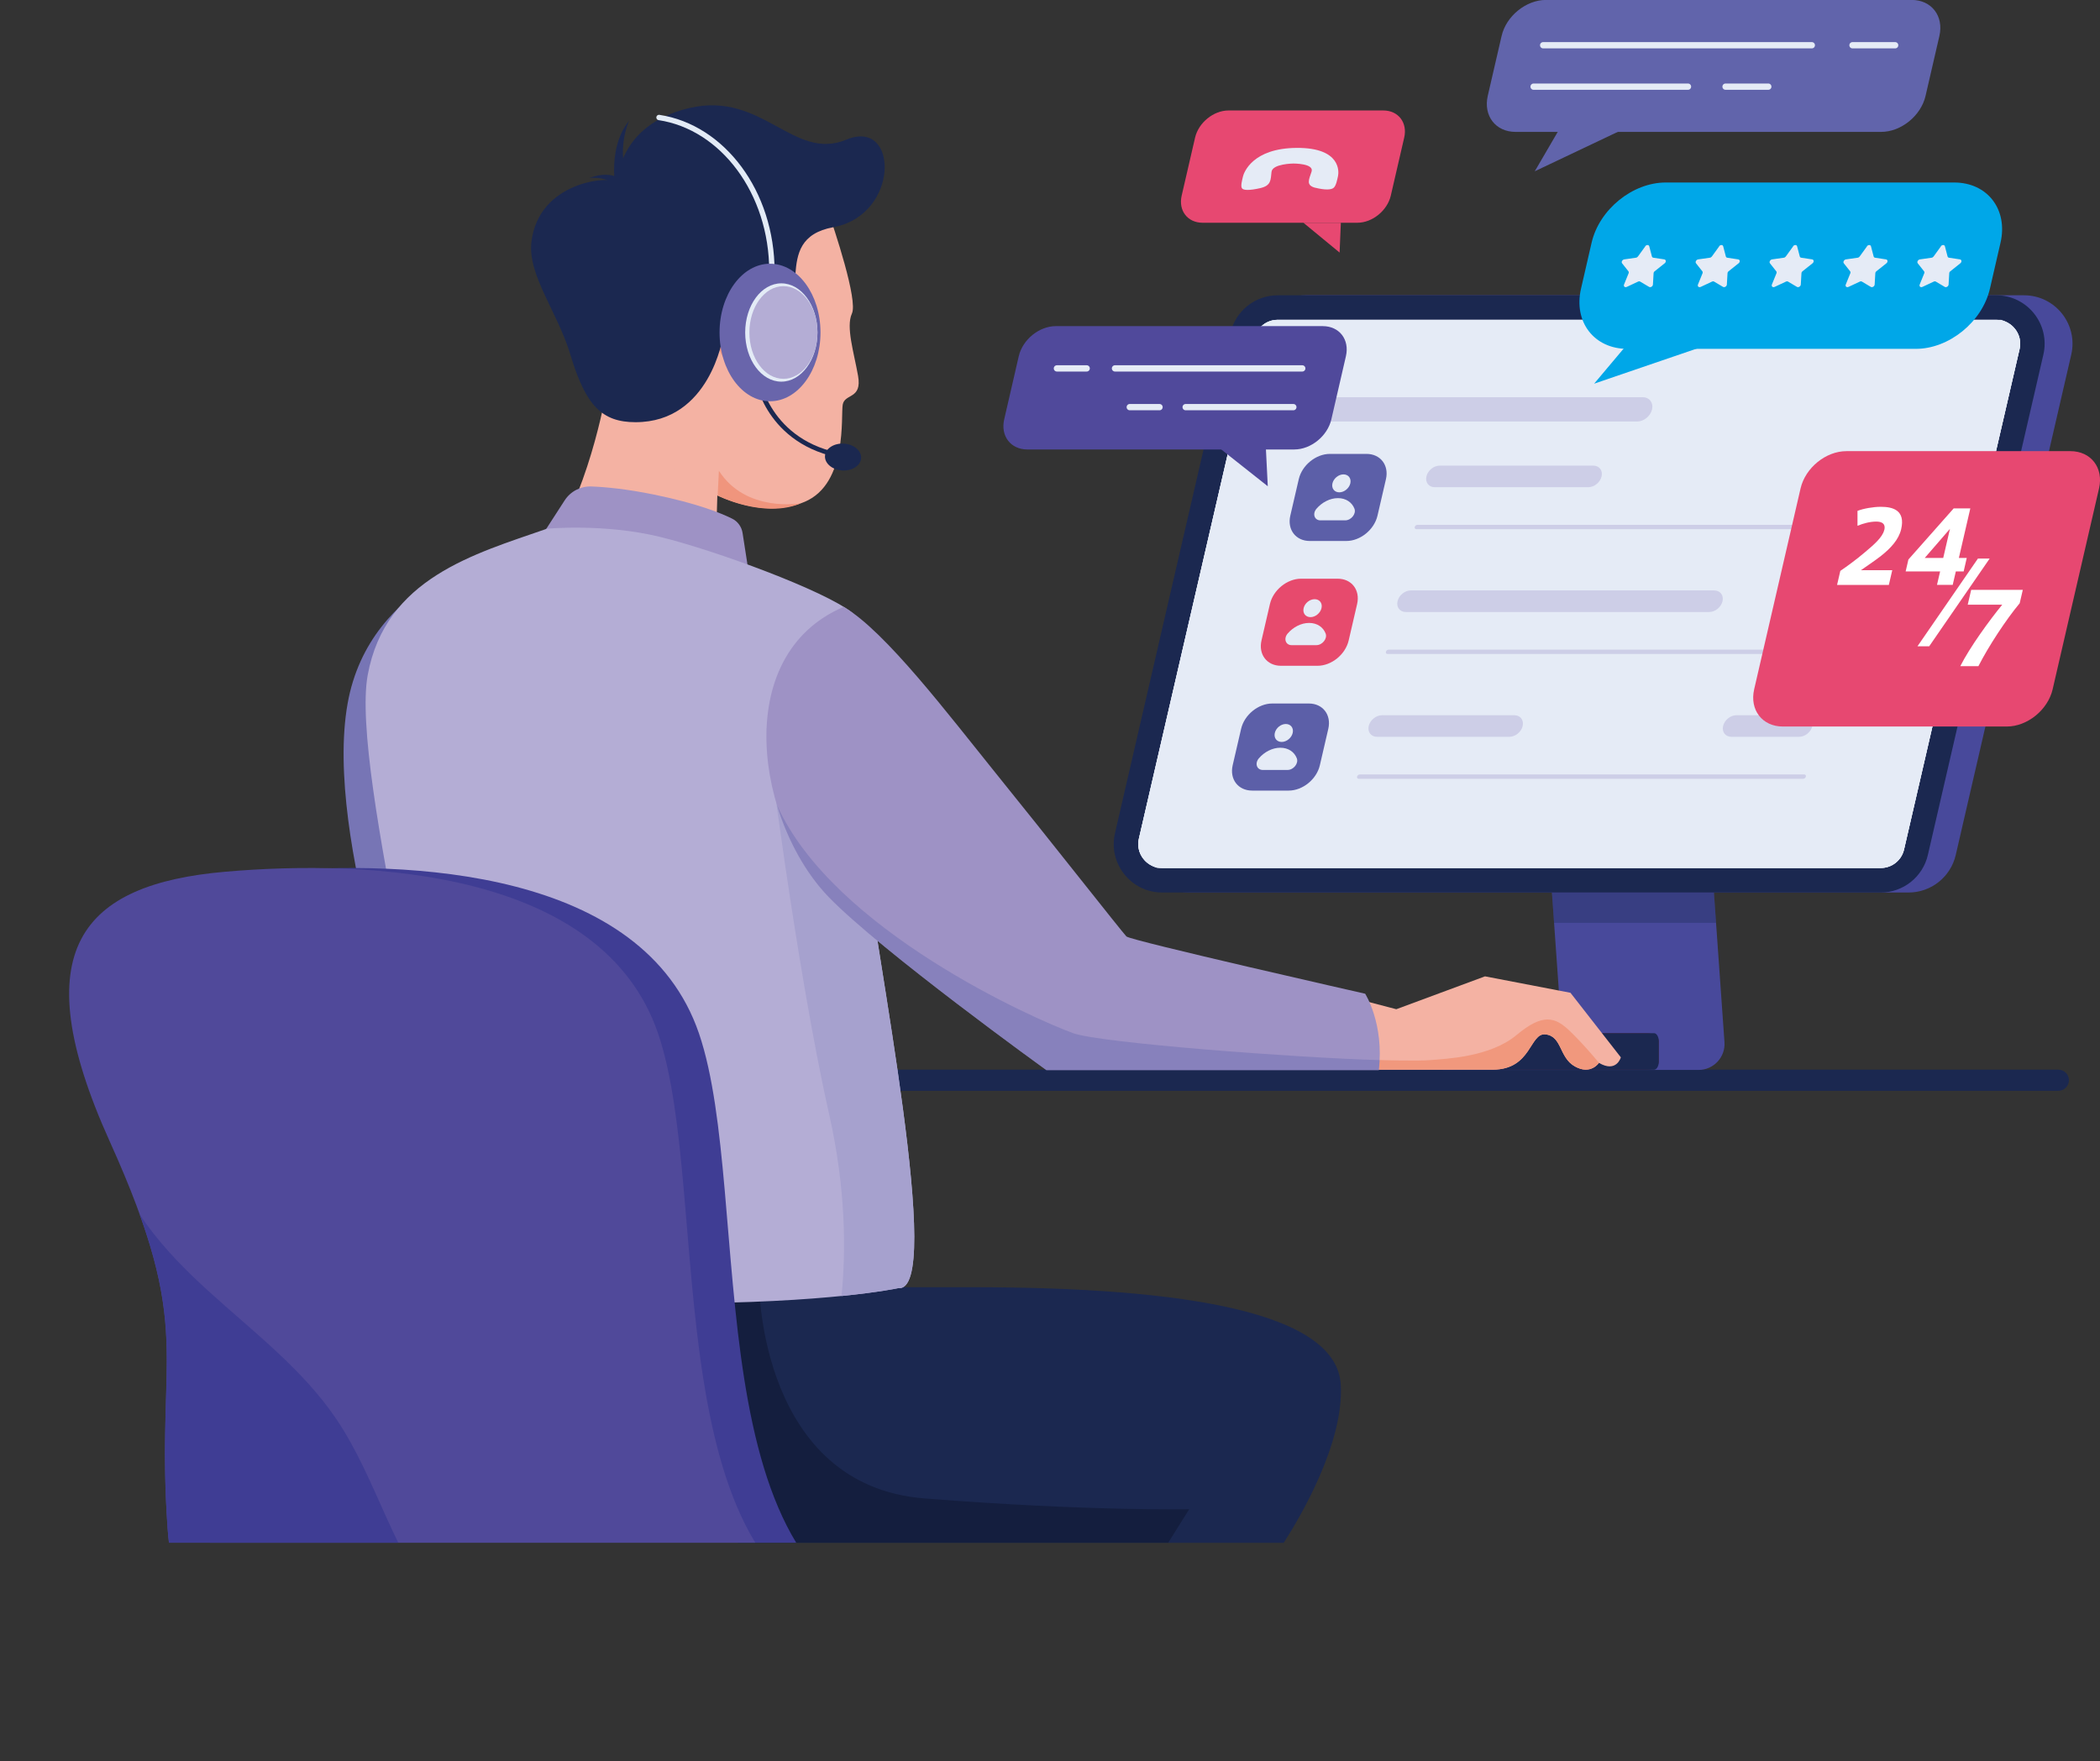 <?xml version="1.0" encoding="UTF-8"?>
<svg id="_レイヤー_2" data-name="レイヤー 2" xmlns="http://www.w3.org/2000/svg" xmlns:xlink="http://www.w3.org/1999/xlink" viewBox="0 0 290.01 243.27">
  <rect x="0" y="0" width="290.01" height="243.27" fill="#333333" stroke="none"/>
  <defs>
    <style>
      .cls-1 {
        fill: #9e92c5;
      }

      .cls-1, .cls-2, .cls-3, .cls-4, .cls-5, .cls-6, .cls-7, .cls-8, .cls-9, .cls-10, .cls-11, .cls-12, .cls-13, .cls-14, .cls-15, .cls-16, .cls-17, .cls-18, .cls-19, .cls-20, .cls-21, .cls-22, .cls-23, .cls-24, .cls-25, .cls-26, .cls-27 {
        stroke-width: 0px;
      }

      .cls-2, .cls-15 {
        fill: #7775b5;
      }

      .cls-3 {
        fill: #141e3e;
      }

      .cls-4 {
        fill: #48499b;
      }

      .cls-5 {
        fill: #6164ab;
      }

      .cls-6 {
        fill: #b4add5;
      }

      .cls-28 {
        stroke: #1b2850;
        stroke-width: .64px;
      }

      .cls-28, .cls-29 {
        stroke-miterlimit: 10;
      }

      .cls-28, .cls-29, .cls-12, .cls-30 {
        fill: none;
      }

      .cls-29 {
        stroke: #e5ebf6;
        stroke-width: .87px;
      }

      .cls-29, .cls-30 {
        stroke-linecap: round;
      }

      .cls-7 {
        fill: #f0957d;
      }

      .cls-8 {
        fill: #00a7e8;
      }

      .cls-9 {
        opacity: .33;
      }

      .cls-9, .cls-14 {
        fill: #1b2850;
      }

      .cls-10 {
        fill: #e5ebf6;
      }

      .cls-11 {
        fill: #6965ab;
      }

      .cls-13 {
        fill: #50499b;
      }

      .cls-15 {
        opacity: .56;
      }

      .cls-16 {
        fill: #612441;
      }

      .cls-17 {
        fill: #e74a6d;
      }

      .cls-18 {
        fill: #5c5fa8;
      }

      .cls-31 {
        clip-path: url(#clippath);
      }

      .cls-19 {
        fill: #f4b2a3;
      }

      .cls-20 {
        fill: #a6a1ce;
      }

      .cls-21 {
        fill: #e74871;
      }

      .cls-22 {
        fill: #fff;
      }

      .cls-23 {
        fill: #50499a;
      }

      .cls-24 {
        fill: #3f3d94;
      }

      .cls-25 {
        fill: #e3ebf6;
      }

      .cls-26 {
        fill: #cdcee7;
      }

      .cls-30 {
        stroke: #e3ebf6;
        stroke-linejoin: round;
        stroke-width: .74px;
      }

      .cls-27 {
        fill: #f1987d;
      }
    </style>
    <clipPath id="clippath">
      <rect class="cls-12" y="117.81" width="111.69" height="95.3"/>
    </clipPath>
  </defs>
  <g id="_画像" data-name="画像">
    <g>
      <g>
        <path class="cls-14" d="M284.25,150.68H16.94c-.8,0-1.46-.65-1.46-1.46h0c0-.8.65-1.46,1.46-1.46h267.32c.8,0,1.46.65,1.46,1.46h0c0,.8-.65,1.46-1.46,1.46Z"/>
        <g>
          <g>
            <path class="cls-4" d="M234.42,91.14c-.13-1.88-1.7-3.34-3.58-3.34h-20.75c-.45,0-.82.37-.82.82h0c0,.45.37.82.82.82h1.17c.38,0,.7.29.72.67l3.56,50.46c.18,2.49-1.8,4.61-4.3,4.61h-11.91c-.73,0-1.31.59-1.31,1.31h0c0,.73.59,1.31,1.31,1.31h35.24c2.08,0,3.73-1.77,3.58-3.84l-3.73-52.84Z"/>
            <polygon class="cls-9" points="236.61 122.13 214.24 122.13 214.61 127.48 236.99 127.48 236.61 122.13"/>
            <path class="cls-4" d="M263.57,123.29h-99.22c-4.31,0-7.49-4.01-6.52-8.2l15.95-69.11c.7-3.04,3.41-5.19,6.52-5.19h99.22c4.31,0,7.49,4.01,6.52,8.2l-15.95,69.11c-.7,3.04-3.41,5.19-6.52,5.19Z"/>
            <g>
              <path class="cls-14" d="M259.72,123.29h-99.22c-4.31,0-7.49-4.01-6.52-8.2l15.95-69.11c.7-3.04,3.41-5.19,6.52-5.19h99.22c4.31,0,7.49,4.01,6.52,8.2l-15.95,69.11c-.7,3.04-3.41,5.19-6.52,5.19Z"/>
              <path class="cls-10" d="M160.5,119.9c-1.01,0-1.96-.45-2.59-1.25-.63-.79-.86-1.81-.63-2.8l15.96-69.11c.35-1.51,1.67-2.56,3.22-2.56h99.22c1.01,0,1.96.45,2.59,1.25.63.79.86,1.81.63,2.8l-15.95,69.11c-.35,1.51-1.67,2.56-3.22,2.56h-99.22Z"/>
              <path class="cls-10" d="M160.5,119.9c-1.01,0-1.96-.45-2.59-1.25-.63-.79-.86-1.81-.63-2.8l15.96-69.11c.35-1.51,1.67-2.56,3.22-2.56h99.22c1.01,0,1.96.45,2.59,1.25.63.79.86,1.81.63,2.8l-15.95,69.11c-.35,1.51-1.67,2.56-3.22,2.56h-99.22Z"/>
            </g>
          </g>
          <g>
            <path class="cls-16" d="M157.83,142.72h69.6c.91,0,1.65.51,1.65,1.13v2.79c0,.62-.74,1.13-1.65,1.13h-69.6c-.91,0-1.65-.51-1.65-1.13v-2.79c0-.62.74-1.13,1.65-1.13Z"/>
            <path class="cls-14" d="M200.77,142.72h27.65c.36,0,.66.51.66,1.13v2.79c0,.62-.29,1.13-.66,1.13h-27.65c-.36,0-.66-.51-.66-1.13v-2.79c0-.62.29-1.13.66-1.13Z"/>
          </g>
          <g>
            <path class="cls-2" d="M69.6,76.16s-18.53,3.7-21.6,21.05c-3.32,18.74,9.51,52.02,9.51,52.02h23.85l-11.76-73.06Z"/>
            <path class="cls-14" d="M177.28,213.12h-75.33c-18.35-6.63-18.8-35.31-18.8-35.31h50.96c30.05,0,50.49,3.58,51.05,13.47.46,8.01-5.56,18.24-7.88,21.84Z"/>
            <path class="cls-3" d="M164.23,208.48l-2.9,4.63h-59.38c-18.35-6.63-18.8-35.31-18.8-35.31h21.71s.22,27.41,22.81,29.19c22.59,1.78,36.56,1.49,36.56,1.49Z"/>
            <path class="cls-14" d="M85.25,27.34s-1.74-6.5,1.65-10.69c0,0-1.98,4.1,0,8.67l-1.65,2.03Z"/>
            <path class="cls-14" d="M86.42,25.39s-1.39-2.16-5.05-.8c0,0,2.92-.35,3.72,1.41l1.33-.61Z"/>
            <g>
              <path class="cls-19" d="M83.89,53.2s-2.13,13.42-7.64,21.9c0,0,19.08,1.7,22.47,5.23l.57-19.64-15.39-7.49Z"/>
              <path class="cls-19" d="M114.26,28.9c.99,2.83,4.24,12.58,3.39,14.41-.85,1.84.28,5.37.85,8.62.57,3.25-1.84,2.4-2.12,3.96-.28,1.55.71,10.88-5.23,13.42-5.93,2.54-13.99-.57-19.64-6.08-5.65-5.51-13-21.05-1.7-32.07,11.3-11.02,24.44-2.26,24.44-2.26Z"/>
              <path class="cls-7" d="M98.61,46.35s1.51,6.15,5.77,6.11l-4.49-9.02-1.28,2.91Z"/>
              <path class="cls-14" d="M99.84,46.49s-1.76,11.83-12.07,11.83c-4.65,0-6.89-2.29-9.01-9.36-1.76-5.85-5.91-10.97-5.37-15.54.99-8.34,10.7-9.18,11.91-8.27,0,0-.07-7.91,9.96-10.24,10.03-2.33,14.34,7.42,21.62,4.38,7.28-3.04,7.4,10.4-1.78,12.09-9.17,1.69-1.83,11.37-9.1,13.14-7.28,1.77-6.15,1.98-6.15,1.98Z"/>
              <path class="cls-19" d="M107.17,45.65c.36,3.57-.9,6.62-2.8,6.81-1.9.19-4.25-2.9-4.6-6.47-.36-3.57,1.41-6.28,3.31-6.47,1.9-.19,3.73,2.55,4.09,6.12Z"/>
              <path class="cls-1" d="M74.75,74.12l3.23-5c.81-1.25,2.22-1.98,3.71-1.92,1.89.07,4.81.34,8.63,1.12,5.9,1.21,9.19,2.53,10.78,3.32.78.38,1.32,1.13,1.45,1.99l1.39,8.96s-4.34-3.75-11.24-5.74c-6.9-1.99-17.95-2.73-17.95-2.73Z"/>
            </g>
            <path class="cls-6" d="M75.48,73.04s7.95-.76,15.65,1.12c7.71,1.88,22.76,7.44,26.53,10.46,3.77,3.01-.12,16.77,1.54,31.74,1.7,15.27,11.34,62.32,4.83,61.58,0,0-9.54,2.1-31.2,2.1s-32.03,2.07-31.27-10.36c.75-12.43-13.23-63.06-10.78-76.43,2.45-13.38,14.72-16.72,24.71-20.2Z"/>
            <path class="cls-20" d="M124.03,177.94c6.51.74-3.13-46.31-4.83-61.58-.62-5.59-.47-11.01-.23-15.76h-13.12s4,32.68,8.65,53.29c2.36,10.48,2.32,19.14,1.71,25.14,5.32-.54,7.82-1.08,7.82-1.08Z"/>
            <path class="cls-19" d="M183,136.84l9.83,2.57,12.25-4.54,11.8,2.27,6.96,8.92s-.6,2.19-3.03.76c0,0-1.13,1.73-3.33.49-2.19-1.24-1.74-4.12-4.01-4.42-2.27-.3-1.89,4.87-7.34,4.87h-20.95l-2.19-10.92Z"/>
            <path class="cls-27" d="M189.68,147.76h16.46c5.44,0,5.07-5.17,7.34-4.87,2.27.3,1.81,3.18,4.01,4.42,2.19,1.24,3.33-.49,3.33-.49,0,0-2.08-2.54-4.06-4.43-1.98-1.88-3.67-2.48-7.33.59-3.67,3.07-9.81,3.27-11.79,3.45-1.98.18-7.1,0-7.1,0l-.84,1.32Z"/>
            <path class="cls-7" d="M99.28,65.03l-.17,3.43s6.38,3.25,11.49,1.06c0,0-7.57,1.37-11.32-4.49Z"/>
            <path class="cls-1" d="M116.51,83.83c5.75,3.34,14.56,15,20.96,22.92,7.16,8.85,17.52,22.04,18.09,22.61.57.57,32.97,7.91,32.97,7.91,0,0,2.64,4.14,1.88,10.55h-45.91s-22.8-16.44-30.01-23.86c-9.89-10.17-13.81-33.35,2.02-40.13Z"/>
          </g>
        </g>
        <g>
          <path class="cls-30" d="M105.46,45.05c.74-2.35,1.14-4.9,1.14-7.56,0-10.92-6.8-19.93-15.59-21.26"/>
          <g>
            <path class="cls-28" d="M104.67,52.56s1.62,9.38,12.97,10.61"/>
            <path class="cls-14" d="M118.92,63.29c-.06,1.02-1.23,1.78-2.61,1.7-1.38-.09-2.44-.98-2.38-2.01.06-1.02,1.23-1.78,2.61-1.7,1.38.09,2.44.98,2.38,2.01Z"/>
          </g>
          <g>
            <ellipse class="cls-11" cx="106.34" cy="45.93" rx="6.97" ry="9.5"/>
            <ellipse class="cls-25" cx="107.9" cy="45.93" rx="4.99" ry="6.79"/>
            <ellipse class="cls-6" cx="108.19" cy="45.93" rx="4.7" ry="6.4"/>
          </g>
        </g>
        <path class="cls-15" d="M148.2,142.72c-5.23-1.89-33.12-14.2-40.89-31.49,1.49,4.93,4.03,9.49,7.18,12.73,7.21,7.42,30.01,23.86,30.01,23.86h45.91c.06-.48.09-.93.11-1.38-11.35-.31-38.55-2.36-42.32-3.72Z"/>
        <g>
          <path class="cls-10" d="M159.83,119.9c-1.99-.58-2.94-2.36-2.55-4.05l15.96-69.11c.35-1.51,1.67-2.56,3.22-2.56h99.88c2,.58,2.95,2.36,2.56,4.05l-15.95,69.11c-.35,1.51-1.67,2.56-3.22,2.56h-99.89Z"/>
          <g>
            <path class="cls-18" d="M185.93,74.73h-5.05c-1.93,0-3.13-1.56-2.69-3.49l1.17-5.05c.45-1.93,2.37-3.49,4.3-3.49h5.05c1.93,0,3.13,1.56,2.69,3.49l-1.17,5.05c-.45,1.93-2.37,3.49-4.3,3.49Z"/>
            <g>
              <path class="cls-26" d="M219.35,67.3h-21.22c-.82,0-1.33-.67-1.14-1.49h0c.19-.82,1.01-1.49,1.83-1.49h21.22c.82,0,1.33.67,1.14,1.49h0c-.19.82-1.01,1.49-1.83,1.49Z"/>
              <path class="cls-26" d="M256.98,73.1h-61.38c-.16,0-.27-.13-.23-.3h0c.04-.16.2-.3.37-.3h61.38c.16,0,.27.13.23.3h0c-.04.16-.2.3-.37.3Z"/>
            </g>
            <path class="cls-17" d="M181.95,91.97h-5.05c-1.93,0-3.13-1.56-2.69-3.49l1.17-5.05c.45-1.93,2.37-3.49,4.3-3.49h5.05c1.93,0,3.13,1.56,2.69,3.49l-1.17,5.05c-.45,1.93-2.37,3.49-4.3,3.49Z"/>
            <g>
              <path class="cls-26" d="M236.05,84.54h-41.91c-.82,0-1.33-.67-1.14-1.49h0c.19-.82,1.01-1.49,1.83-1.49h41.91c.82,0,1.33.67,1.14,1.49h0c-.19.82-1.01,1.49-1.83,1.49Z"/>
              <path class="cls-26" d="M253,90.34h-61.38c-.16,0-.27-.13-.23-.3h0c.04-.16.2-.3.37-.3h61.38c.16,0,.27.13.23.3h0c-.04.16-.2.3-.37.3Z"/>
            </g>
            <path class="cls-18" d="M177.97,109.21h-5.05c-1.93,0-3.13-1.56-2.69-3.49l1.17-5.05c.45-1.93,2.37-3.49,4.3-3.49h5.05c1.93,0,3.13,1.56,2.69,3.49l-1.17,5.05c-.45,1.93-2.37,3.49-4.3,3.49Z"/>
            <g>
              <path class="cls-26" d="M208.45,101.78h-18.29c-.82,0-1.33-.67-1.14-1.49h0c.19-.82,1.01-1.49,1.83-1.49h18.29c.82,0,1.33.67,1.14,1.49h0c-.19.82-1.01,1.49-1.83,1.49Z"/>
              <path class="cls-26" d="M248.46,101.78h-9.36c-.82,0-1.33-.67-1.14-1.49h0c.19-.82,1.01-1.49,1.83-1.49h9.36c.82,0,1.33.67,1.14,1.49h0c-.19.82-1.01,1.49-1.83,1.49Z"/>
              <path class="cls-26" d="M249.02,107.58h-61.38c-.16,0-.27-.13-.23-.3h0c.04-.16.2-.3.37-.3h61.38c.16,0,.27.13.23.3h0c-.04.16-.2.3-.37.3Z"/>
            </g>
            <path class="cls-26" d="M226.08,58.23h-43.2c-.93,0-1.51-.75-1.3-1.68h0c.21-.93,1.14-1.68,2.07-1.68h43.2c.93,0,1.51.75,1.3,1.68h0c-.21.93-1.14,1.68-2.07,1.68Z"/>
            <g>
              <path class="cls-10" d="M186.48,66.77c-.16.68-.84,1.24-1.52,1.24s-1.11-.55-.95-1.24c.16-.68.84-1.24,1.52-1.24s1.11.55.95,1.24Z"/>
              <path class="cls-10" d="M184.77,68.81c-1.11,0-2.21.59-2.96,1.46-.6.7-.29,1.61.54,1.61h3.42c.83,0,1.55-.91,1.28-1.61-.34-.88-1.18-1.46-2.28-1.46Z"/>
            </g>
            <g>
              <path class="cls-10" d="M182.5,84.01c-.16.68-.84,1.24-1.52,1.24s-1.11-.55-.95-1.24.84-1.24,1.52-1.24,1.11.55.95,1.24Z"/>
              <path class="cls-10" d="M180.79,86.05c-1.11,0-2.21.59-2.96,1.46-.6.7-.29,1.61.54,1.61h3.42c.83,0,1.55-.91,1.28-1.61-.34-.88-1.18-1.46-2.28-1.46Z"/>
            </g>
            <g>
              <path class="cls-10" d="M178.52,101.25c-.16.68-.84,1.24-1.52,1.24s-1.11-.55-.95-1.24.84-1.24,1.52-1.24,1.11.55.95,1.24Z"/>
              <path class="cls-10" d="M176.81,103.29c-1.11,0-2.21.59-2.96,1.46-.6.7-.29,1.61.54,1.61h3.42c.83,0,1.55-.91,1.28-1.61-.34-.88-1.17-1.46-2.28-1.46Z"/>
            </g>
          </g>
        </g>
        <g class="cls-31">
          <g>
            <path class="cls-24" d="M52.69,242.35s-22.17-6.58-23.89-31.23c-1.72-24.66,3.95-27-8.01-53.48-11.96-26.47-3.86-35.49,15.95-37.22,19.81-1.73,52.08-.25,59.79,22.34,7.71,22.6-1.23,77.29,30.56,82.05,31.79,4.76,47.74-.45,48.72,2.93.98,3.39,5.26,12.52-18.26,14.6-23.51,2.08-104.87,0-104.87,0Z"/>
            <path class="cls-23" d="M47.04,242.35s-22.17-6.58-23.89-31.23c-1.72-24.66,3.95-27-8.01-53.48-11.96-26.47-3.86-35.49,15.95-37.22,19.81-1.73,52.08-.25,59.79,22.34,7.71,22.6-1.23,77.29,30.56,82.05,31.79,4.76,47.74-.45,48.72,2.93.98,3.39,5.26,12.52-18.26,14.6-23.51,2.08-104.87,0-104.87,0Z"/>
            <path class="cls-24" d="M101.92,243.23c-.58-.37-1.17-.72-1.77-1.06-6.36-3.55-13.44-5.57-20.27-8.11-6.83-2.54-13.64-5.77-18.55-11.16-6.92-7.59-9.13-18.36-14.88-26.87-4.66-6.9-11.43-12.02-17.59-17.62-3.14-2.85-6.16-5.89-8.66-9.34-.32-.44-.63-.9-.93-1.36,6.33,17.53,2.39,22.3,3.87,43.4,1.72,24.66,23.89,31.23,23.89,31.23,0,0,27.33.7,54.89.88Z"/>
          </g>
        </g>
      </g>
      <g>
        <g>
          <path class="cls-21" d="M166.08,30.77h21.37c2.07,0,4.14-1.68,4.62-3.75l1.85-8.01c.48-2.07-.81-3.75-2.89-3.75h-21.37c-2.07,0-4.14,1.68-4.62,3.75l-1.85,8.01c-.48,2.07.81,3.75,2.89,3.75Z"/>
          <polygon class="cls-21" points="180 30.77 185 34.89 185.17 30.77 180 30.77"/>
        </g>
        <path class="cls-10" d="M181.68,25.95c-1.38-.34-.92-1.12-.55-2.25s-2.51-1.11-2.51-1.11c0,0-2.88.02-3.02,1.14-.13,1.13-.03,1.91-1.57,2.26-1.45.33-2.33.32-2.52.01-.19-.3.01-1.06.14-1.61s1.32-3.93,7.45-3.96c6.13-.03,5.8,3.35,5.68,3.89-.12.55-.26,1.31-.59,1.61-.33.31-1.22.33-2.52.01Z"/>
      </g>
      <g>
        <g>
          <path class="cls-13" d="M141.88,62.09h36.86c2.3,0,4.59-1.86,5.12-4.16l2.01-8.72c.53-2.3-.9-4.16-3.2-4.16h-36.86c-2.3,0-4.59,1.86-5.12,4.16l-2.01,8.72c-.53,2.3.9,4.16,3.2,4.16Z"/>
          <polygon class="cls-13" points="168.18 61.71 175.08 67.17 174.8 61.56 168.18 61.71"/>
        </g>
        <g>
          <g>
            <line class="cls-29" x1="178.61" y1="56.24" x2="163.74" y2="56.24"/>
            <line class="cls-29" x1="160.13" y1="56.24" x2="156.02" y2="56.24"/>
          </g>
          <g>
            <line class="cls-29" x1="179.84" y1="50.89" x2="153.98" y2="50.89"/>
            <line class="cls-29" x1="150.07" y1="50.89" x2="145.96" y2="50.89"/>
          </g>
        </g>
      </g>
      <g>
        <g>
          <path class="cls-5" d="M259.79,18.22h-50.5c-2.75,0-4.46-2.23-3.83-4.98l1.91-8.27c.63-2.75,3.38-4.98,6.13-4.98h50.5c2.75,0,4.46,2.23,3.83,4.98l-1.91,8.27c-.63,2.75-3.38,4.98-6.13,4.98Z"/>
          <polygon class="cls-5" points="224.23 17.83 211.95 23.66 215.45 17.66 224.23 17.83"/>
        </g>
        <g>
          <g>
            <line class="cls-29" x1="211.79" y1="11.97" x2="233.11" y2="11.97"/>
            <line class="cls-29" x1="238.3" y1="11.97" x2="244.2" y2="11.97"/>
          </g>
          <g>
            <line class="cls-29" x1="213.11" y1="6.25" x2="250.21" y2="6.25"/>
            <line class="cls-29" x1="255.83" y1="6.25" x2="261.72" y2="6.25"/>
          </g>
        </g>
      </g>
      <g>
        <path class="cls-21" d="M277.14,100.36h-30.93c-2.84,0-4.61-2.3-3.96-5.14l6.41-27.76c.66-2.84,3.49-5.14,6.33-5.14h30.93c2.84,0,4.61,2.3,3.96,5.14l-6.41,27.76c-.66,2.84-3.49,5.14-6.33,5.14Z"/>
        <g>
          <g>
            <path class="cls-22" d="M260.23,73.2c.2-.87-.35-1.15-1.12-1.15-.86,0-1.79.25-2.59.58v-2.06c.82-.32,2.17-.56,3.22-.56,1.69,0,3.42.48,2.81,3.1-.34,1.45-1.47,2.64-2.78,3.68-.9.7-1.91,1.37-2.78,1.98h4.33l-.47,2.03h-7.15l.45-1.94c.99-.67,2.27-1.62,3.32-2.51,1.33-1.11,2.51-2.14,2.74-3.13h0Z"/>
            <path class="cls-22" d="M270.53,77.07h1.08l-.43,1.87h-1.08l-.43,1.85h-2.17l.43-1.85h-4.76l.38-1.65,6.25-7.06h2.3l-1.58,6.84ZM268.36,77.07l.93-4.02-3.48,4.02h2.55Z"/>
          </g>
          <path class="cls-22" d="M266.42,89.28h-1.62l8.35-12.12h1.62l-8.35,12.12Z"/>
          <path class="cls-22" d="M271.74,83.54l.48-2.06h7.13l-.43,1.85c-1.87,2.24-4.29,5.92-5.7,8.69h-2.5c1.28-2.57,4.09-6.43,5.79-8.49h-4.77Z"/>
        </g>
      </g>
      <g>
        <path class="cls-8" d="M264.57,48.19h-39.83c-4.6,0-7.46-3.73-6.4-8.32l1.46-6.34c1.06-4.6,5.65-8.32,10.24-8.32h39.83c4.6,0,7.46,3.73,6.4,8.32l-1.46,6.34c-1.06,4.6-5.65,8.32-10.24,8.32Z"/>
        <g>
          <path class="cls-10" d="M268.05,34.02l-1.02,1.41c-.07.09-.17.16-.28.17l-1.61.23c-.27.04-.44.35-.3.54l.87,1.1c.06.07.07.18.03.28l-.63,1.55c-.1.26.12.45.38.33l1.56-.73c.1-.05.21-.05.29,0l1.23.73c.2.12.52-.07.53-.33l.09-1.55c0-.1.06-.21.15-.28l1.38-1.1c.23-.18.2-.5-.05-.54l-1.51-.23c-.1-.01-.17-.08-.2-.17l-.37-1.41c-.06-.23-.39-.23-.56,0Z"/>
          <path class="cls-10" d="M257.84,34.02l-1.02,1.41c-.07.09-.17.16-.28.17l-1.61.23c-.27.04-.44.35-.3.54l.87,1.1c.06.07.07.18.03.28l-.63,1.55c-.1.26.12.45.38.33l1.56-.73c.1-.05.21-.05.29,0l1.23.73c.2.12.52-.07.53-.33l.09-1.55c0-.1.06-.21.15-.28l1.38-1.1c.23-.18.2-.5-.05-.54l-1.51-.23c-.1-.01-.17-.08-.2-.17l-.37-1.41c-.06-.23-.39-.23-.56,0Z"/>
          <path class="cls-10" d="M247.64,34.02l-1.02,1.41c-.07.09-.17.16-.28.17l-1.61.23c-.27.04-.44.35-.3.54l.87,1.1c.06.07.07.18.03.28l-.63,1.55c-.1.26.12.45.38.33l1.56-.73c.1-.05.21-.05.29,0l1.23.73c.2.12.52-.07.53-.33l.09-1.55c0-.1.06-.21.15-.28l1.38-1.1c.23-.18.2-.5-.05-.54l-1.51-.23c-.1-.01-.17-.08-.2-.17l-.37-1.41c-.06-.23-.39-.23-.56,0Z"/>
          <path class="cls-10" d="M237.43,34.02l-1.02,1.41c-.07.09-.17.16-.28.17l-1.61.23c-.27.04-.44.35-.3.54l.87,1.1c.06.07.07.18.03.28l-.63,1.55c-.1.26.12.45.38.33l1.56-.73c.1-.05.21-.05.29,0l1.23.73c.2.12.52-.07.53-.33l.09-1.55c0-.1.06-.21.15-.28l1.38-1.1c.23-.18.2-.5-.05-.54l-1.51-.23c-.1-.01-.17-.08-.2-.17l-.37-1.41c-.06-.23-.39-.23-.56,0Z"/>
          <path class="cls-10" d="M227.22,34.02l-1.02,1.41c-.07.09-.17.16-.28.17l-1.61.23c-.27.04-.44.35-.3.54l.87,1.1c.06.07.07.18.03.28l-.63,1.55c-.1.26.12.45.38.33l1.56-.73c.1-.05.21-.05.29,0l1.23.73c.2.12.52-.07.53-.33l.09-1.55c0-.1.06-.21.15-.28l1.38-1.1c.23-.18.2-.5-.05-.54l-1.51-.23c-.1-.01-.17-.08-.2-.17l-.37-1.41c-.06-.23-.39-.23-.56,0Z"/>
        </g>
        <polygon class="cls-8" points="225.13 47.08 220.15 53 237.26 47.15 225.13 47.08"/>
      </g>
    </g>
  </g>
</svg>